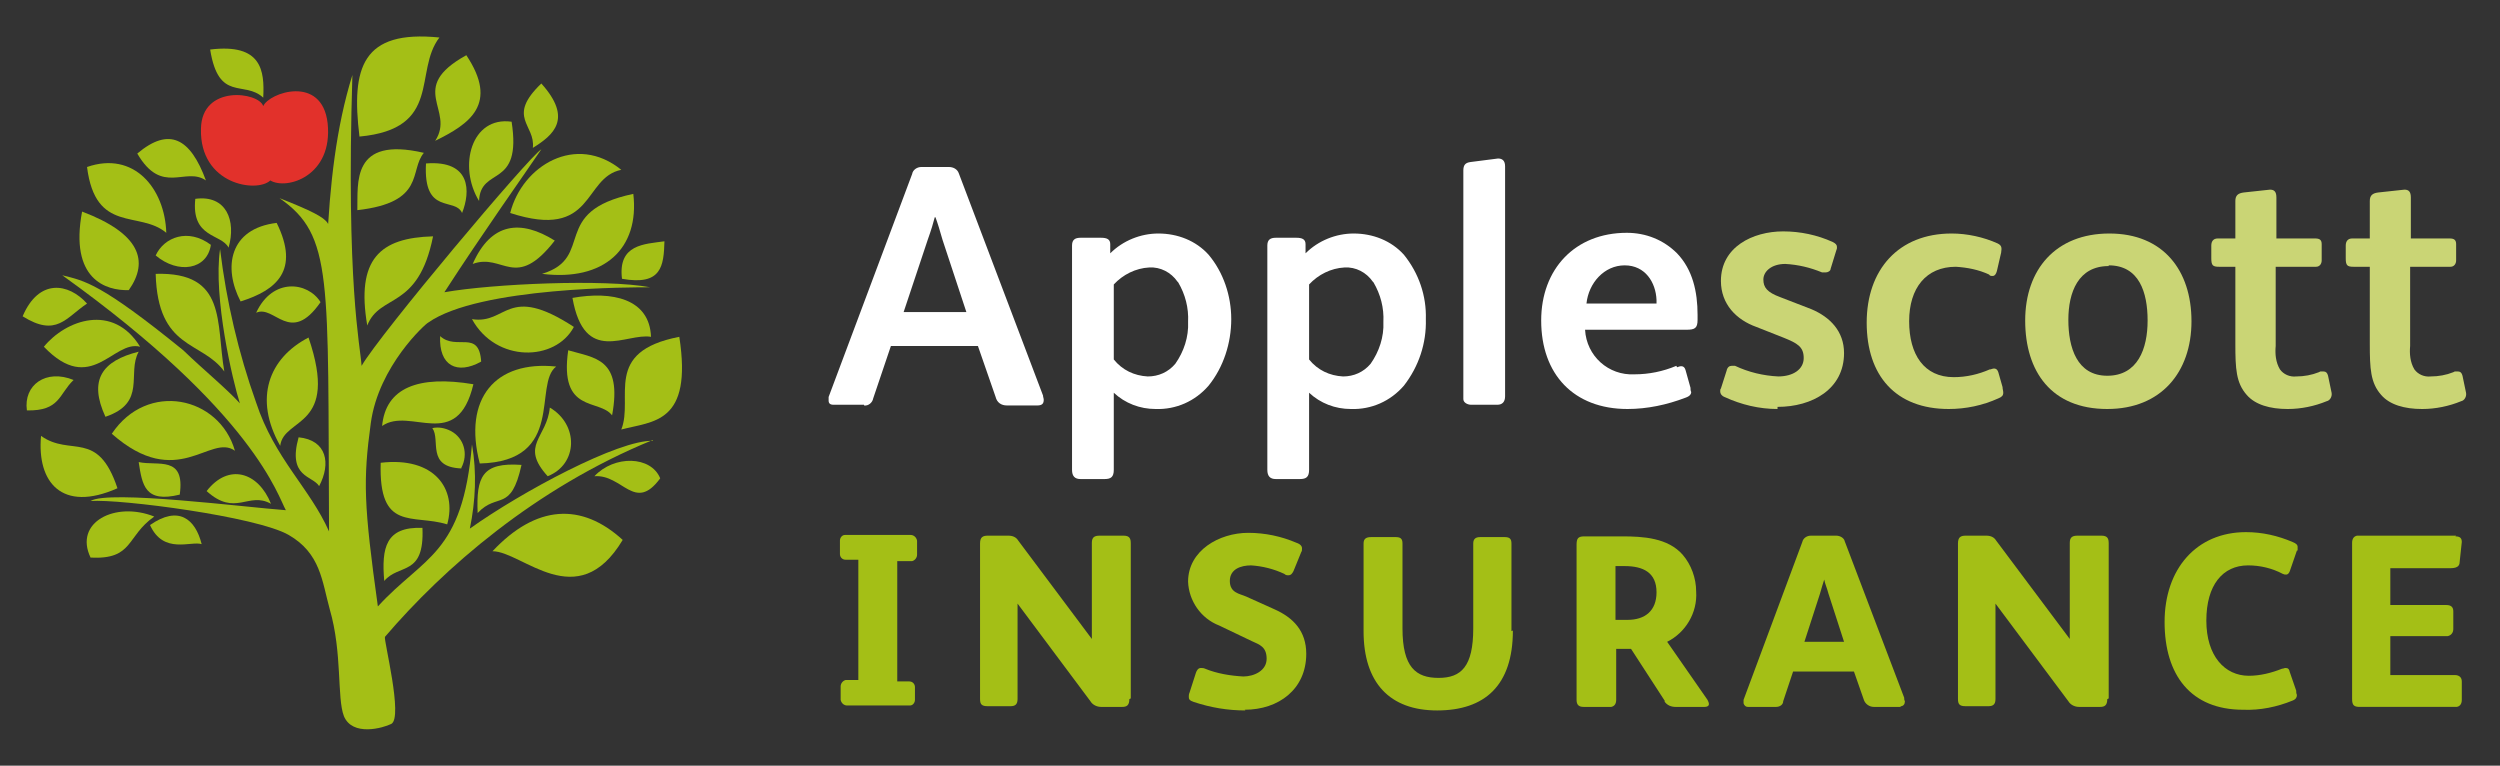 <svg xmlns="http://www.w3.org/2000/svg" id="Layer_1" viewBox="0 0 353.3 108.2"><rect x="0" y="0" width="353.3" height="108.2" fill="#333333" stroke="none"/><defs><style>      .st0 {        fill: #a4bf16;      }      .st1 {        fill: #fff;      }      .st2 {        fill: #e2312b;      }      .st3 {        fill: #cad575;      }    </style></defs><g id="Layer_12"><path class="st0" d="M59.7,74.6c-5.2-.2-5.8,2.8-5.4,7.5,2.1-2.5,5.7-.6,5.4-7.5Z"></path><path class="st0" d="M88,76.3c-5.8-5.3-12.2-5-18.4,1.6,4.2,0,12,9.1,18.4-1.6Z"></path><path class="st0" d="M21.2,74.2c1.9,4.2,5.8,2.2,7.3,2.7-.9-3.6-3.3-5.5-7.3-2.7Z"></path><path class="st0" d="M21.8,73c-5.5-2.2-11.4.8-9,5.8,6.1.3,5-3,9-5.8Z"></path><path class="st0" d="M92.3,62.3c-4.8-.2-18.6,7.2-25.9,12.4.8-3.9,1-7.9.3-11.9-1.3,15.6-6.8,15.8-13.3,22.9-2-14.4-2.1-17.8-1-25.9s7.8-14.1,8.1-14.2c7.2-5.1,29.3-5,31.4-5-6.4-1.2-22.3-.5-29.1.7,5.5-8.5,11.2-16.5,13.7-20.2-1.7,1-22.8,26.1-25.4,30.6-.2-3-2.2-11.5-1.3-41.1-2.3,7.4-3.2,15.5-3.6,24.3.1-3.4,2.4-3.3-6.7-6.9,7.6,5.3,6.8,11.2,7,47.1-2.7-6.1-7.7-10.3-10.3-18.2-2.5-7-4.2-14.3-5.1-21.7-1,6.8,1.8,18.7,2.8,21.8-1.9-2.1-5.1-4.7-8-7.5-11.7-9.5-13.9-9.8-17.1-10.6,27.2,19.5,30.5,31.3,31.6,33.2-5.6-.4-25.1-2.9-27.6-1.3,4.2-.3,23.5,2.2,28,4.8s4.7,6.5,5.8,10.5c1.8,6.2,1,12.5,2,15.1,1.2,2.9,5.5,1.7,6.7,1.1,1.7-.9-1.1-11.9-.9-12.3,8.3-9.7,21.2-21,37.8-27.8Z"></path><path class="st0" d="M62.1,5.3c-3.7,4.8.5,12.9-11.3,14-1.2-9.8.4-15.1,11.3-14Z"></path><path class="st0" d="M12.3,42.9c-2.6-2.9-6.8-3.6-9.1,1.8,4.8,3,6.1.2,9.1-1.8Z"></path><path class="st0" d="M23.5,32.9c-.2-6.3-4.6-11.6-11.2-9.3,1.2,9.5,7.4,6.1,11.2,9.3Z"></path><path class="st0" d="M39.6,63c.5-4.1,8.4-2.4,4-15.3-5.6,2.9-7.8,8.6-4,15.3Z"></path><path class="st0" d="M96,47.6c-10.9,2.1-6.4,8.6-8.2,13.1,4.5-1.2,10.1-.8,8.2-13.1Z"></path><path class="st0" d="M80.9,42.1c1.7,9.6,7.6,4.9,11.1,5.5-.2-5.4-5.5-6.5-11.1-5.5Z"></path><path class="st0" d="M65.2,66.1c1-1.9.4-4.2-1.5-5.2-.8-.4-1.7-.6-2.6-.4,1.2,1.7-.9,5.5,4.1,5.7Z"></path><path class="st0" d="M77.4,67.3c4.3-1.7,4.4-7.3.3-9.7-.4,4.3-4.3,5.3-.3,9.7Z"></path><path class="st0" d="M63.2,74.1c1.4-5-1.8-9.6-9.4-8.7-.3,9.8,4.5,7.2,9.4,8.7Z"></path><path class="st0" d="M51.9,46c1.8-4.6,7.2-2.1,9.3-12.6-7.5.2-10.9,3.2-9.3,12.6Z"></path><path class="st0" d="M87.8,24c-6.4-5.2-14-.6-15.7,6.1,12,3.9,10.2-5,15.7-6.1Z"></path><path class="st0" d="M75.3,20.9c2.9-1.8,5.7-4.1,1.2-9.1-5,4.8-.8,5.8-1.2,9.1Z"></path><path class="st0" d="M16.6,69c-2.8-8.4-6.6-4.4-10.8-7.4-.6,6.5,2.9,10.9,10.8,7.4Z"></path><path class="st0" d="M78.4,34c-4.8-3-9-2.6-11.6,3.3,4.3-1.6,6,3.9,11.6-3.3Z"></path><path class="st0" d="M76.6,38.7c8.8,1.1,13.8-3.6,12.9-11.3-11.9,2.5-5.3,9-12.9,11.3Z"></path><path class="st0" d="M78.6,51.8c-8.6-.9-13.2,4.5-10.8,13.7,12.2-.3,7.5-11.2,10.8-13.7Z"></path><path class="st0" d="M93.9,34.1c-2.8.4-6.6.4-6,5.3,5.6,1,5.9-1.8,6-5.3Z"></path><path class="st0" d="M22,38.7c.3,10.8,6.5,9.4,9.7,13.8-1.2-6.9.4-14.1-9.7-13.8Z"></path><path class="st0" d="M34,42.6c5.1-1.6,8.4-4.4,5.1-11.1-6.7.8-7.6,6.3-5.1,11.1Z"></path><path class="st0" d="M27.6,28.1c-.6,5.6,3.7,4.9,4.7,6.9,1.1-3.8-.3-7.5-4.7-6.9Z"></path><path class="st0" d="M42.2,61.8c-1.6,5.7,2,5.4,2.9,6.9,1.7-3.2,1.1-6.5-2.9-6.9Z"></path><path class="st0" d="M25.4,69.9c.8-5.6-3.1-4-5.8-4.6.5,3.3.9,5.8,5.8,4.6Z"></path><path class="st0" d="M18.2,41c2.9-4.1,1.6-8-6.6-11.1-1.8,9.6,3.4,11.2,6.6,11.1Z"></path><path class="st0" d="M84,67.3c4-.3,5.7,5.2,9.3.3-1.3-3.2-6.5-3.3-9.3-.3Z"></path><path class="st0" d="M10.4,53.7c-3.9-1.6-7.1.7-6.6,4.3,4.7.1,4.5-2.3,6.6-4.3Z"></path><path class="st0" d="M38.3,71.2c-1.8-4.5-6-5.8-9.1-1.8,4.1,3.7,5.9,0,9.1,1.8Z"></path><path class="st0" d="M14.9,58.9c5.9-2,3-6.1,4.7-9.2-5.2,1.3-7.1,4-4.7,9.2Z"></path><path class="st0" d="M6.2,49c6.7,7,9.8-1,13.6,0-3.8-6.2-10.5-3.8-13.6,0Z"></path><path class="st0" d="M22,36.1c3.2,2.7,7.3,2,7.8-1.5-3.2-2.4-6.6-1.1-7.8,1.5Z"></path><path class="st0" d="M19.4,21.7c3.5,6,6.8,1.8,9.7,3.8-2.2-6-5.2-7.6-9.7-3.8Z"></path><path class="st0" d="M61.5,19.9c4.9-2.4,9-5.2,4.4-12.1-8.5,4.7-1.5,7.7-4.4,12.1Z"></path><path class="st0" d="M60.2,23.1c-.4,7.4,4.1,4.7,5.1,7,1.2-3,1.3-7.5-5.1-7Z"></path><path class="st0" d="M72.3,17.2c-5.7-.8-7.6,6.3-4.6,11.2.2-5,6.1-1.6,4.6-11.2Z"></path><path class="st0" d="M86.5,58.7c1.5-8.1-2.5-8.1-6.2-9.2-1.3,9,4.4,6.8,6.2,9.2Z"></path><path class="st0" d="M45.3,42.7c-1.8-2.9-6.8-3.5-9.1,1.5,2.6-1.2,4.8,4.7,9.1-1.5Z"></path><path class="st0" d="M68,51.1c-.3-4.6-3.5-1.5-5.8-3.6-.2,4.2,2.4,5.5,5.8,3.6Z"></path><path class="st0" d="M54,60.2c4-2.8,10.6,3.8,12.9-5.9-7.8-1.3-12.4.5-12.9,5.9Z"></path><path class="st0" d="M66.7,45.1c3.4,6.2,11.8,6,14.4,1.1-9.5-6.2-9.4-.3-14.4-1.1Z"></path><path class="st0" d="M73.7,65.7c-5.6-.4-6.4,1.7-6.2,6.8,2.8-3,4.7,0,6.2-6.8Z"></path><path class="st0" d="M50.5,29.7c9.7-1.1,7.3-5.6,9.4-8.1-10.3-2.4-9.3,4.3-9.4,8.1Z"></path><path class="st0" d="M33.2,63.7c-3.5-2.5-8.1,5.8-17.4-2.4,5-7.5,15.2-5.3,17.4,2.4Z"></path><path class="st0" d="M37.2,13.8c.2-3.8-.2-7.7-7.5-6.8,1.2,7.5,4.8,4.3,7.5,6.8Z"></path><path class="st2" d="M37.2,15c-.6-2-8.7-3.1-8.8,3.2-.2,7.9,7.9,9.1,9.8,7.3,2.3,1.4,8.9-.6,8.1-8.1-.8-6.9-8.3-4.3-9.1-2.4Z"></path><path class="st1" d="M122.1,57.2h-4.3c-.5,0-.7-.2-.7-.6,0-.2,0-.4,0-.5l11.8-31.5c.1-.6.7-1,1.3-1h3.9c.6,0,1.2.3,1.4.9l11.9,31.4c0,.2.1.4.1.6,0,.5-.2.8-.9.8h-4.3c-.8,0-1.4-.4-1.6-1.2l-2.5-7.2h-12.3l-2.5,7.4c-.1.6-.7,1.1-1.3,1ZM136.6,44.2l-3.4-10.3c-.4-1.4-.7-2.4-1-3.2h-.1c-.2.8-.5,1.8-1,3.2l-3.4,10.2h9Z"></path><path class="st1" d="M170.8,54.5c-1.9,2.2-4.6,3.4-7.5,3.3-2.2,0-4.3-.8-5.9-2.3v10.9c0,1-.4,1.3-1.3,1.3h-3.4c-.8,0-1.2-.4-1.2-1.3v-31.7c0-.8.4-1.1,1.2-1.1h2.9c.8,0,1.3.2,1.3.9v1.3c1.8-1.8,4.3-2.8,6.8-2.8,2.7,0,5.3,1,7.1,3,2.1,2.5,3.2,5.8,3.2,9.1,0,3.4-1.1,6.8-3.2,9.4ZM166.4,39.8c-.9-1.3-2.4-2.1-4-2-1.9.1-3.7,1-5,2.4v10.6c1.2,1.5,2.9,2.3,4.8,2.4,1.5,0,2.9-.6,3.9-1.8,1.2-1.7,1.9-3.8,1.8-5.9.1-2-.4-3.9-1.4-5.6h0Z"></path><path class="st1" d="M198.4,54.5c-1.9,2.2-4.6,3.4-7.5,3.3-2.2,0-4.3-.8-5.9-2.3v10.9c0,1-.4,1.3-1.3,1.3h-3.4c-.8,0-1.2-.4-1.2-1.3v-31.7c0-.8.4-1.1,1.2-1.1h2.9c.8,0,1.3.2,1.3.9v1.3c1.8-1.8,4.3-2.8,6.8-2.8,2.7,0,5.3,1,7.1,3,2.1,2.6,3.2,5.8,3.1,9.1.1,3.4-1,6.7-3.1,9.4ZM194,39.8c-.9-1.3-2.4-2.1-4-2-1.9.1-3.7,1-5,2.4v10.6c1.2,1.5,2.9,2.3,4.8,2.4,1.5,0,2.9-.6,3.9-1.8,1.2-1.7,1.9-3.8,1.8-5.9.1-2-.4-3.9-1.4-5.6Z"></path><path class="st1" d="M212.7,56c0,.8-.4,1.2-1.1,1.2h-3.7c-.5,0-1.1-.3-1.1-.8,0-.1,0-.3,0-.4v-31.9c0-.8.3-1.1,1-1.2l3.9-.5c.6,0,1,.3,1,1.1v32.5Z"></path><path class="st1" d="M237,51.9c.5-.2,1-.3,1.2.4l.7,2.5c0,.2,0,.4.1.6,0,.3-.2.6-.8.8-2.6,1-5.4,1.6-8.2,1.6-7.6,0-12.2-4.9-12.2-12.5,0-7.3,4.8-12.4,12.1-12.4,2.7,0,5.2,1,7.1,2.9,2.2,2.3,2.9,5.4,2.9,8.7v.7c0,1.2-.4,1.4-1.6,1.4h-14.3c.2,3.7,3.3,6.5,7,6.3,2,0,4-.4,5.9-1.2ZM234.1,42.9v-.5c-.1-2.5-1.6-4.9-4.5-4.9s-5.1,2.5-5.4,5.4h10Z"></path><path class="st3" d="M251.2,57.8c-2.6,0-5.1-.6-7.5-1.7-.3-.1-.6-.4-.6-.8,0-.2,0-.3.1-.4l.8-2.5c.1-.5.4-.7.7-.7.2,0,.3,0,.5,0,1.9.9,4,1.4,6.1,1.5,2.1,0,3.6-1,3.6-2.6s-.9-2.1-2.9-2.9l-3.8-1.5c-2.8-1-5-3.2-5-6.5,0-4.8,4.5-7,8.8-7,2.4,0,4.8.5,7,1.5.4.2.6.4.6.7,0,.2,0,.3-.1.5l-.8,2.6c0,.3-.4.5-.7.5-.2,0-.3,0-.5,0-1.7-.7-3.4-1.1-5.2-1.2-2,0-3.1,1.1-3.1,2.2s.5,1.8,2.4,2.5l4.4,1.7c2.6,1.1,4.6,3.1,4.6,6.2,0,5.1-4.5,7.6-9.4,7.6Z"></path><path class="st3" d="M281.3,52.2c.5-.2.9-.2,1.1.4l.6,2.1c0,.3.1.5.1.8,0,.4-.2.6-.7.8-2.2,1-4.6,1.5-7,1.5-7.5,0-11.6-4.7-11.6-12.2s4.5-12.6,12-12.6c2.2,0,4.5.5,6.5,1.4.6.3.6.6.5,1.3l-.6,2.6c-.1.4-.3.7-.6.7-.2,0-.4,0-.5-.2-1.5-.7-3.1-1-4.7-1.1-4.2,0-6.6,3-6.6,7.7s2.1,7.9,6.3,7.9c1.8,0,3.5-.4,5.1-1.1Z"></path><path class="st3" d="M297.8,57.8c-7.9,0-11.6-5.3-11.6-12.5s4.3-12.3,11.9-12.3,11.6,5.2,11.6,12.4-4.3,12.4-11.9,12.4ZM298,37.6c-4.3,0-5.7,3.7-5.7,7.6s1.2,7.9,5.5,7.9,5.7-3.8,5.7-7.8-1.2-7.8-5.5-7.8Z"></path><path class="st3" d="M327.9,52.5c.2,0,.4,0,.5,0,.3,0,.5.2.6.6l.5,2.4c.1.5-.2,1.1-.7,1.2-1.7.7-3.6,1.1-5.5,1.1-2.5,0-4.6-.6-5.8-2-1.5-1.7-1.6-3.7-1.6-7.2v-10.9h-2.3c-.9,0-1.1-.2-1.1-1.2v-1.8c0-.6.3-1,.9-1h2.5v-5.3c0-.8.4-1.1,1.2-1.2l3.7-.4c.6,0,.9.3.9,1.1v5.8h5.5c.6,0,.9.2.9.8v2.3c0,.5-.3.9-.8.9,0,0-.1,0-.2,0h-5.5v11.2c-.1,1.1,0,2.3.6,3.3.5.7,1.4,1.1,2.3,1,1.1,0,2.2-.2,3.2-.6Z"></path><path class="st3" d="M346.9,52.5c.2,0,.4,0,.5,0,.3,0,.5.2.6.6l.5,2.4c.1.5-.2,1.1-.7,1.2-1.7.7-3.6,1.1-5.5,1.1-2.5,0-4.6-.6-5.8-2-1.5-1.7-1.6-3.7-1.6-7.2v-10.9h-2.3c-.9,0-1.1-.2-1.1-1.2v-1.8c0-.6.3-1,.9-1h2.5v-5.3c0-.8.4-1.1,1.2-1.2l3.7-.4c.6,0,.9.3.9,1.1v5.8h5.5c.6,0,.9.2.9.8v2.3c0,.5-.3.9-.8.9,0,0-.1,0-.2,0h-5.5v11.2c-.1,1.1,0,2.3.6,3.3.5.7,1.4,1.1,2.3,1,1.1,0,2.2-.2,3.2-.6Z"></path><path class="st0" d="M129.6,78.4c0,.4-.3.8-.7.9,0,0-.1,0-.2,0h-1.9v17h1.7c.5,0,.8.4.8.8,0,0,0,0,0,0v1.8c0,.4-.3.8-.7.8,0,0,0,0,0,0h-8.9c-.4,0-.8-.3-.9-.8v-1.9c0-.4.3-.8.7-.9,0,0,.1,0,.2,0h1.6v-17h-1.8c-.5,0-.8-.4-.8-.8,0,0,0,0,0,0v-1.9c0-.4.3-.8.7-.8,0,0,0,0,0,0h9.3c.4,0,.8.3.9.8v1.9Z"></path><path class="st0" d="M159.6,98.8c0,.9-.4,1.1-1,1.1h-3c-.6,0-1.2-.3-1.5-.8l-10.3-13.8h0v13.5c0,.8-.4,1-1,1h-3.2c-.8,0-1.1-.2-1.1-1v-22c0-.9.4-1.1,1.1-1.1h2.9c.6,0,1.1.2,1.4.7l10.4,13.9h0v-13.6c0-.8.4-1,1.1-1h3.4c.9,0,1,.5,1,1.1v21.9Z"></path><path class="st0" d="M176,100.4c-2.5,0-4.9-.4-7.3-1.2-.6-.2-.7-.4-.7-.7,0-.2,0-.4.1-.6l.9-2.8c.1-.3.3-.7.7-.7.2,0,.4,0,.6.1,1.7.7,3.6,1,5.4,1.1,1.5,0,3.3-.8,3.3-2.5s-1-2-2.1-2.5l-4.6-2.2c-2.6-1-4.3-3.5-4.4-6.2,0-4.4,4.4-6.9,8.5-6.9,2.4,0,4.7.5,6.8,1.4.6.2.8.5.8.8,0,.2,0,.4-.1.5l-1.1,2.7c-.2.4-.4.6-.7.6-.2,0-.4,0-.6-.2-1.5-.7-3.1-1.1-4.7-1.2-1.4,0-3,.5-3,2.2s1.4,1.8,2.3,2.2l4,1.8c2.7,1.2,4.5,3.1,4.5,6.3,0,5-3.9,7.9-8.7,7.9Z"></path><path class="st0" d="M213.8,89.1c0,7.8-4,11.3-10.7,11.3s-10.4-3.9-10.4-11.2v-12.4c0-.7.4-.9,1.1-.9h3.4c.7,0,1,.2,1,.9v12c0,5.5,1.9,7,5.1,7s4.9-1.6,4.9-7v-12c0-.7.4-.9,1-.9h3.4c.7,0,1,.2,1,.9v12.4Z"></path><path class="st0" d="M235.3,99.1l-4.8-7.4h-2.1v7.2c0,.5-.2.9-.7,1,0,0-.2,0-.3,0h-3.6c-.7,0-1-.3-1-1v-21.9c0-.9.2-1.2,1.1-1.2h5.3c3,0,6.5.2,8.6,2.6,1.2,1.4,1.9,3.3,1.9,5.2.2,3-1.5,5.8-4.1,7.1h0c0,0,5.7,8.2,5.7,8.2.1.2.2.4.2.6,0,.3-.3.4-.6.4h-4.1c-.6,0-1.2-.2-1.6-.8ZM229.7,80h-1.4v7.6h1.7c2.5,0,4.1-1.3,4.1-3.9,0-2.8-1.9-3.7-4.5-3.7Z"></path><path class="st0" d="M268.7,99.9h-3.9c-.6,0-1.2-.4-1.4-1l-1.4-4h-8.6l-1.4,4.2c0,.5-.5.8-1,.8h-4c-.3,0-.5-.2-.6-.5,0,0,0,0,0-.1,0-.1,0-.3,0-.4l8.3-22.3c.1-.5.6-.9,1.2-.9h3.6c.5,0,1.1.3,1.2.8l8.4,22.1c0,.2,0,.3.1.5,0,.4-.2.7-.6.7,0,0,0,0-.1,0ZM260.6,90.7l-2.2-6.8c-.2-.8-.5-1.4-.6-2h0c-.2.6-.4,1.3-.6,2l-2.2,6.8h5.7Z"></path><path class="st0" d="M297.8,98.8c0,.9-.4,1.1-1,1.1h-3c-.6,0-1.2-.3-1.5-.8l-10.3-13.8h0v13.5c0,.8-.4,1-1,1h-3.2c-.8,0-1.1-.2-1.1-1v-22c0-.9.4-1.1,1.1-1.1h2.9c.6,0,1.1.2,1.4.7l10.4,13.9h0v-13.6c0-.8.4-1,1.1-1h3.4c.9,0,1,.5,1,1.1v21.9Z"></path><path class="st0" d="M324.6,77.8l-1,2.9c-.1.3-.3.5-.5.5-.2,0-.3,0-.5-.1-1.5-.8-3.2-1.2-4.9-1.2-3.6,0-5.9,2.8-5.9,7.8s2.6,7.8,6,7.8c1.6,0,3.2-.4,4.7-1,.2,0,.3-.1.5-.1.3,0,.5.1.6.6l.9,2.6c0,.2,0,.4.1.6,0,.3-.1.6-.6.8-2.2.9-4.6,1.4-7,1.3-7.4,0-11.1-4.9-11.1-12.4s4.5-12.7,11.5-12.7c2.3,0,4.5.5,6.6,1.4.5.2.7.4.7.7,0,.2,0,.3,0,.5Z"></path><path class="st0" d="M347,75.8c.7,0,.9.3.9.8l-.3,2.8c0,.7-.5.9-1.4.9h-8.4v5.2h7.9c.8,0,1,.4,1,.9v2.5c0,.5-.3.9-.8,1,0,0-.2,0-.2,0h-7.9v5.5h9.1c.6,0,1,.3,1,.9v2.6c0,.5-.2.9-.7,1-.1,0-.2,0-.3,0h-13.4c-.8,0-1.1-.2-1.1-1.1v-22.1c0-.5.2-.9.7-1,0,0,.1,0,.2,0h13.8Z"></path></g></svg>